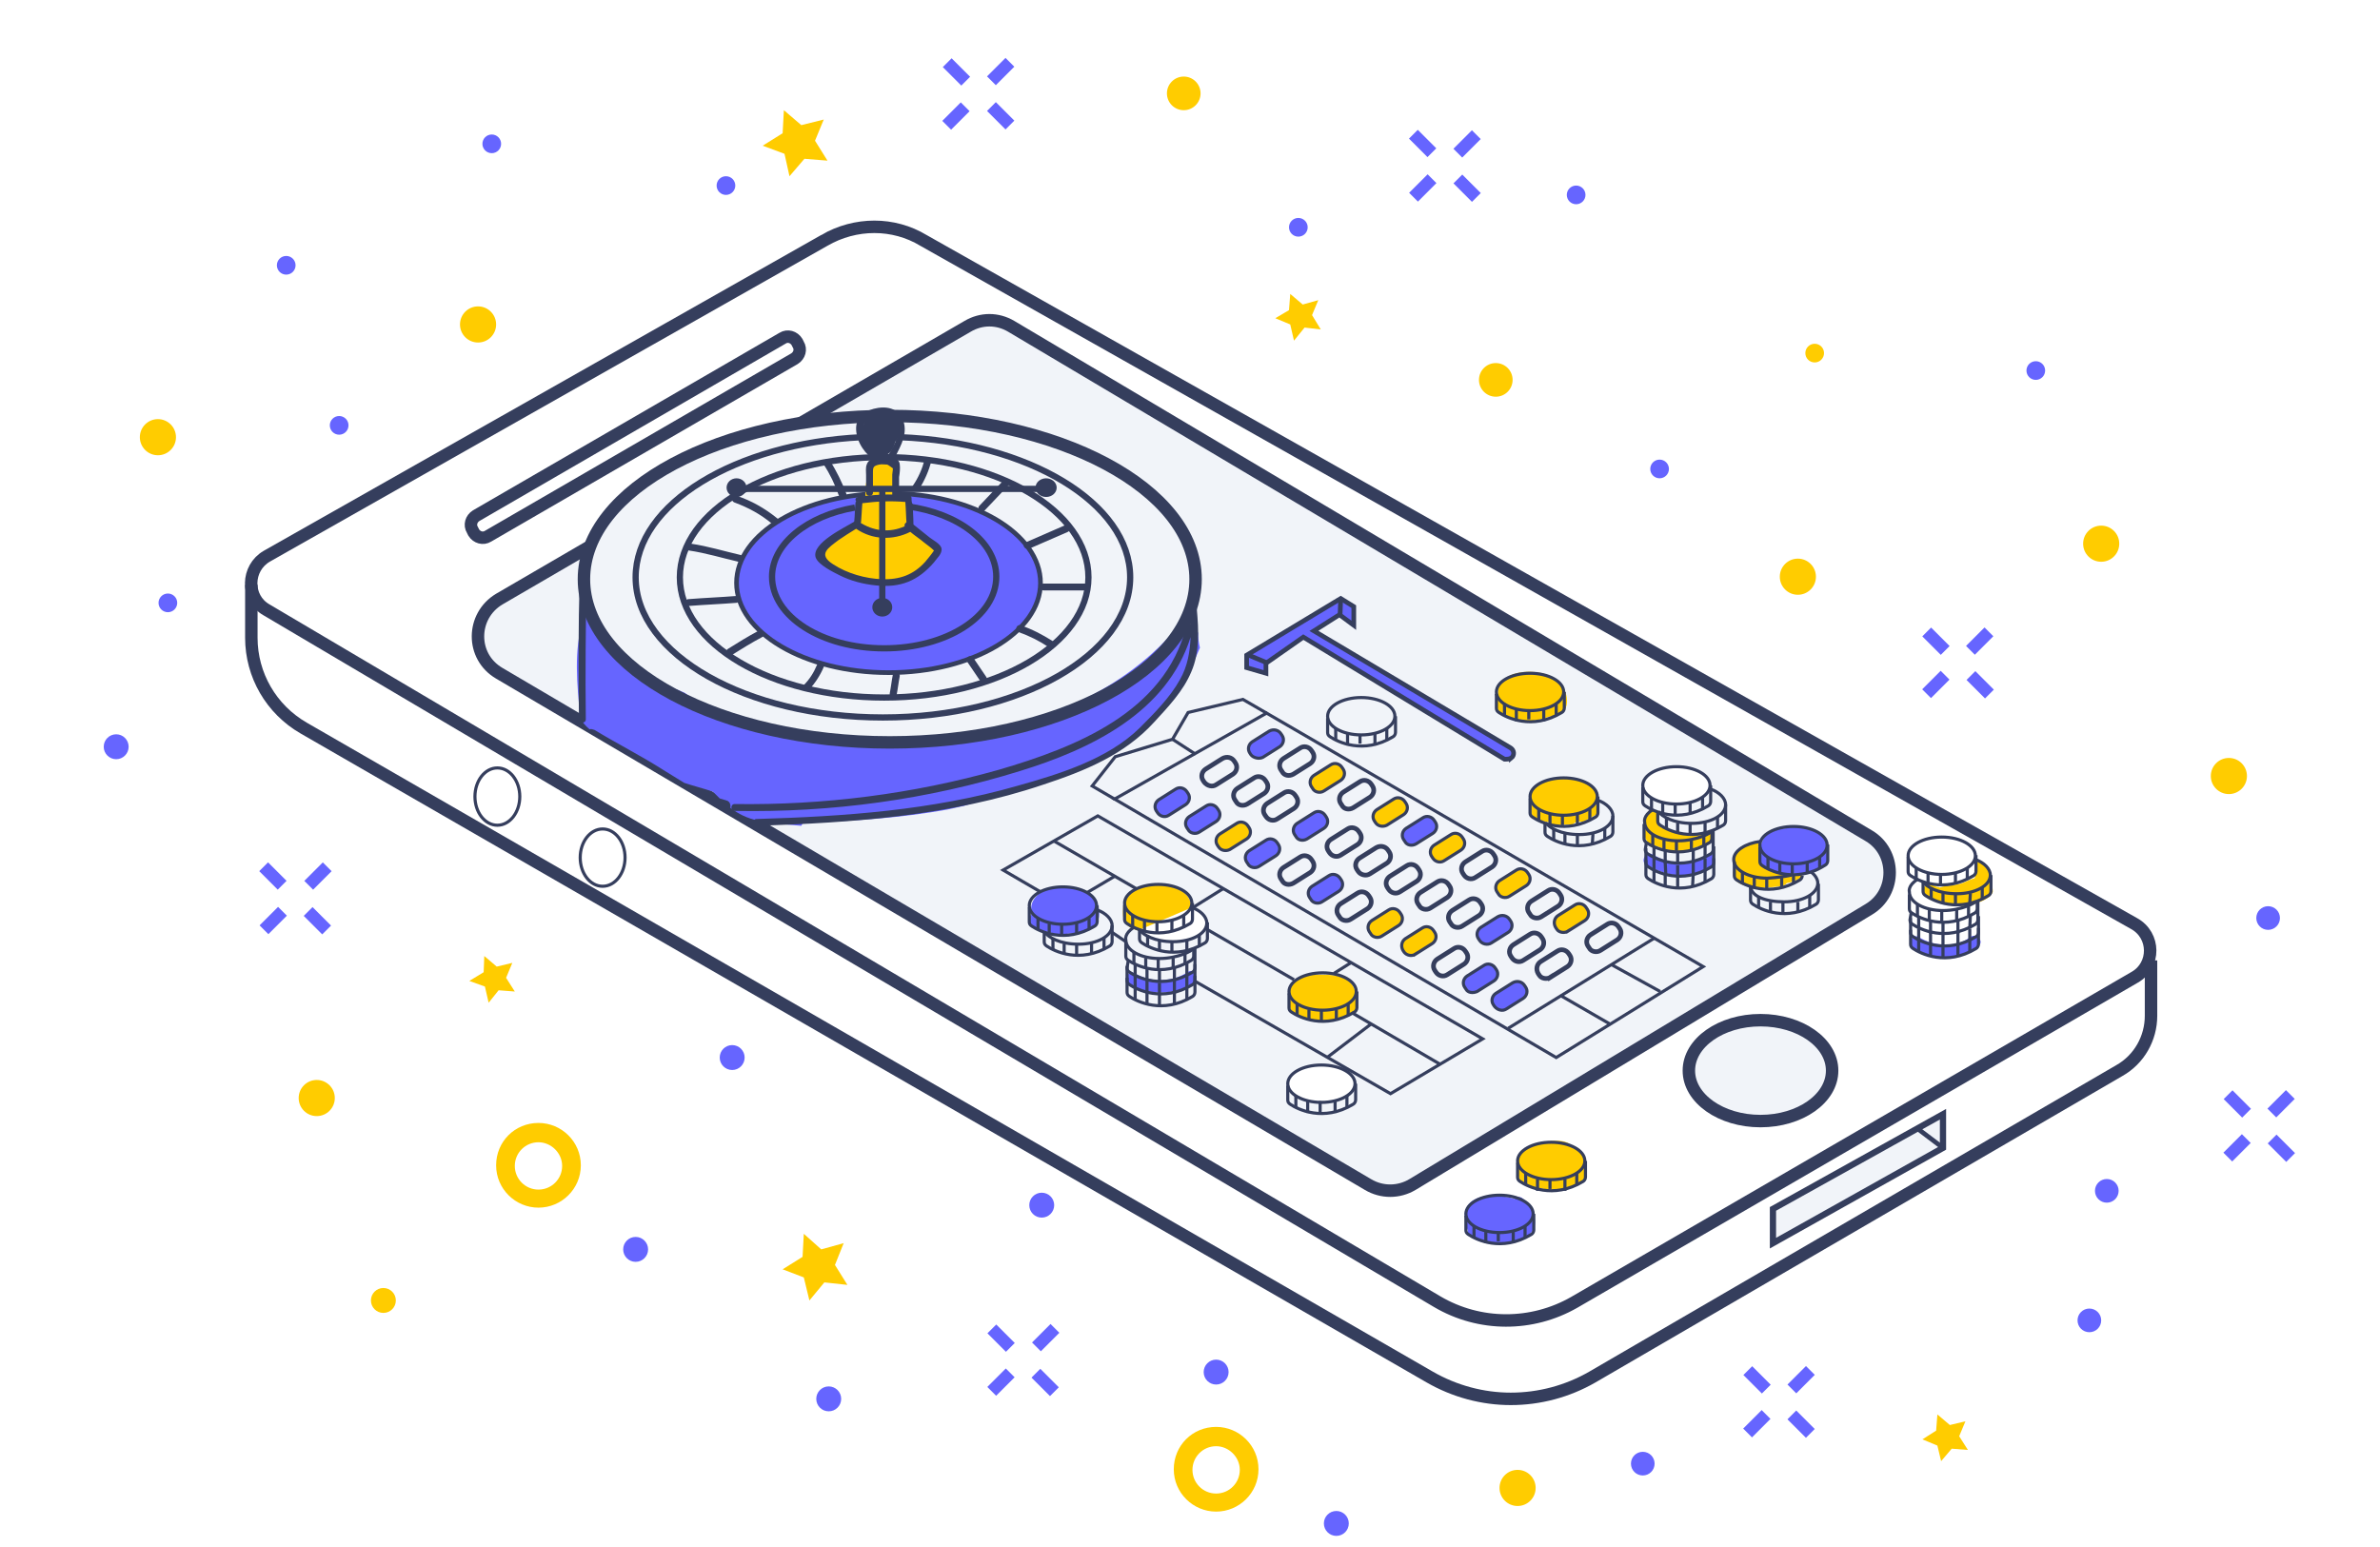 <svg width="1000" height="650" xmlns="http://www.w3.org/2000/svg" xmlns:svg="http://www.w3.org/2000/svg" xmlns:xlink="http://www.w3.org/1999/xlink">
 <rect width="100%" height="100%" fill="#333333" stroke="none"/>
 <!-- Created with SVG-edit - http://svg-edit.googlecode.com/ -->
 <defs>
  <symbol y="0px" x="0px" id="svg_10" xmlns:xlink="http://www.w3.org/1999/xlink" xmlns="http://www.w3.org/2000/svg">
   <style type="text/css">.st0{fill:#FFFFFF;}
	.st1{fill:#F1F4F9;stroke:#353E5D;stroke-width:2;stroke-miterlimit:10;}
	.st2{fill:#6665FF;}
	.st3{fill:#FFCC00;}
	.st4{fill:#353E5D;}
	.st5{fill:#6665FF;stroke:#353E5D;stroke-width:0.75;stroke-miterlimit:10;}
	.st6{fill:#F1F4F9;}
	.st7{fill:none;stroke:#353E5D;stroke-width:2;stroke-miterlimit:10;}
	.st8{fill:none;stroke:#353E5D;stroke-miterlimit:10;}
	.st9{fill:none;stroke:#353E5D;stroke-width:0.5;stroke-miterlimit:10;}
	.st10{fill:none;stroke:#353E5D;stroke-width:0.75;stroke-miterlimit:10;}
	.st11{fill:#F1F4F9;stroke:#353E5D;stroke-miterlimit:10;}
	.st12{fill:#FFFFFF;stroke:#353E5D;stroke-width:0.5;stroke-miterlimit:10;}
	.st13{fill:#6665FF;stroke:#353E5D;stroke-width:0.5;stroke-miterlimit:10;}
	.st14{fill:#FFCC00;stroke:#353E5D;stroke-width:0.5;stroke-miterlimit:10;}</style>
   <rect height="268" width="416" class="st0"/>
   <path d="m108.5,94.3l-14.6,8.5c-4.5,2.7 -4.6,9.2 0,11.9l139.5,82.1c2.2,1.3 4.9,1.3 7.1,0l73.3,-44.2c4.5,-2.7 4.4,-9.2 0,-11.8l-137.7,-81.8c-2.2,-1.3 -4.8,-1.3 -7,0l-26.9,15.6" class="st1"/>
   <g>
    <g>
     <rect height="2" width="4.2" class="st2" transform="matrix(0.707 -0.707 0.707 0.707 -110.467 190.333)" y="227.5" x="172.4"/>
    </g>
    <g>
     <rect height="2" width="4.2" class="st2" transform="matrix(0.707 -0.707 0.707 0.707 -103.356 193.301)" y="220.4" x="179.6"/>
    </g>
    <g>
     <rect height="4.2" width="2" class="st2" transform="matrix(0.707 -0.707 0.707 0.707 -108.393 195.406)" y="226.4" x="180.6"/>
    </g>
    <g>
     <rect height="4.2" width="2" class="st2" transform="matrix(0.707 -0.707 0.707 0.707 -105.426 188.294)" y="219.3" x="173.5"/>
    </g>
   </g>
   <g>
    <g>
     <rect height="2" width="4.2" class="st2" transform="matrix(0.707 -0.707 0.707 0.707 -92.271 85.963)" y="153.4" x="55.5"/>
    </g>
    <g>
     <rect height="2" width="4.2" class="st2" transform="matrix(0.707 -0.707 0.707 0.707 -85.16 88.931)" y="146.3" x="62.7"/>
    </g>
    <g>
     <rect height="4.2" width="2" class="st2" transform="matrix(0.707 -0.707 0.707 0.707 -90.201 91.017)" y="152.3" x="63.7"/>
    </g>
    <g>
     <rect height="4.2" width="2" class="st2" transform="matrix(0.707 -0.707 0.707 0.707 -87.234 83.904)" y="145.1" x="56.6"/>
    </g>
   </g>
   <g>
    <g>
     <rect height="2" width="4.2" class="st2" transform="matrix(0.707 -0.707 0.707 0.707 44.925 182.001)" y="35.8" x="240.1"/>
    </g>
    <g>
     <rect height="2" width="4.2" class="st2" transform="matrix(0.707 -0.707 0.707 0.707 52.035 184.969)" y="28.7" x="247.2"/>
    </g>
    <g>
     <rect height="4.2" width="2" class="st2" transform="matrix(0.707 -0.707 0.707 0.707 47.025 187.062)" y="34.7" x="248.3"/>
    </g>
    <g>
     <rect height="4.2" width="2" class="st2" transform="matrix(0.707 -0.707 0.707 0.707 49.992 179.949)" y="27.5" x="241.2"/>
    </g>
   </g>
   <g>
    <g>
     <rect height="2" width="4.2" class="st2" transform="matrix(0.707 -0.707 0.707 0.707 31.199 125.631)" y="24.2" x="165.1"/>
    </g>
    <g>
     <rect height="2" width="4.2" class="st2" transform="matrix(0.707 -0.707 0.707 0.707 38.309 128.599)" y="17.1" x="172.3"/>
    </g>
    <g>
     <rect height="4.2" width="2" class="st2" transform="matrix(0.707 -0.707 0.707 0.707 33.292 130.683)" y="23.1" x="173.4"/>
    </g>
    <g>
     <rect height="4.2" width="2" class="st2" transform="matrix(0.707 -0.707 0.707 0.707 36.23 123.641)" y="16" x="166.3"/>
    </g>
   </g>
   <g>
    <g>
     <rect height="2" width="4.2" class="st2" transform="matrix(0.707 -0.707 0.707 0.707 -79.676 278.108)" y="234.2" x="293.8"/>
    </g>
    <g>
     <rect height="2" width="4.2" class="st2" transform="matrix(0.707 -0.707 0.707 0.707 -72.565 281.076)" y="227.1" x="300.9"/>
    </g>
    <g>
     <rect height="4.2" width="2" class="st2" transform="matrix(0.707 -0.707 0.707 0.707 -77.59 283.194)" y="233.1" x="302"/>
    </g>
    <g>
     <rect height="4.2" width="2" class="st2" transform="matrix(0.707 -0.707 0.707 0.707 -74.623 276.082)" y="226" x="294.9"/>
    </g>
   </g>
   <g>
    <g>
     <rect height="2" width="4.2" class="st2" transform="matrix(0.707 -0.707 0.707 0.707 12.694 263.624)" y="115.5" x="322.5"/>
    </g>
    <g>
     <rect height="2" width="4.2" class="st2" transform="matrix(0.707 -0.707 0.707 0.707 19.734 266.562)" y="108.5" x="329.5"/>
    </g>
    <g>
     <rect height="4.2" width="2" class="st2" transform="matrix(0.707 -0.707 0.707 0.707 14.794 268.7)" y="114.4" x="330.7"/>
    </g>
    <g>
     <rect height="4.2" width="2" class="st2" transform="matrix(0.707 -0.707 0.707 0.707 17.661 261.63)" y="107.4" x="323.6"/>
    </g>
   </g>
   <g>
    <g>
     <rect height="2" width="4.2" class="st2" transform="matrix(0.707 -0.707 0.707 0.707 -25.765 319.638)" y="189.9" x="370.9"/>
    </g>
    <g>
     <rect height="2" width="4.2" class="st2" transform="matrix(0.707 -0.707 0.707 0.707 -18.625 322.535)" y="182.8" x="377.9"/>
    </g>
    <g>
     <rect height="4.2" width="2" class="st2" transform="matrix(0.707 -0.707 0.707 0.707 -23.667 324.727)" y="188.8" x="379.1"/>
    </g>
    <g>
     <rect height="4.2" width="2" class="st2" transform="matrix(0.707 -0.707 0.707 0.707 -20.7 317.615)" y="181.7" x="372"/>
    </g>
   </g>
   <g>
    <circle r="2.9" cy="93.9" cx="351.1" class="st3"/>
   </g>
   <g>
    <circle r="1.5" cy="66.1" cx="340.6" class="st2"/>
   </g>
   <g>
    <circle r="1.5" cy="63.3" cx="305.1" class="st3"/>
   </g>
   <g>
    <circle r="1.5" cy="43.1" cx="222.2" class="st2"/>
   </g>
   <g>
    <circle r="1.5" cy="37.9" cx="266.8" class="st2"/>
   </g>
   <g>
    <circle r="1.5" cy="81.9" cx="280.2" class="st2"/>
   </g>
   <g>
    <circle r="2.9" cy="99.2" cx="302.4" class="st3"/>
   </g>
   <g>
    <circle r="1.9" cy="197.8" cx="352" class="st2"/>
   </g>
   <g>
    <circle r="1.9" cy="218.6" cx="349.2" class="st2"/>
   </g>
   <g>
    <circle r="1.9" cy="241.6" cx="277.5" class="st2"/>
   </g>
   <g>
    <circle r="1.9" cy="154" cx="377.9" class="st2"/>
   </g>
   <g>
    <circle r="2.9" cy="245.5" cx="257.4" class="st3"/>
   </g>
   <g>
    <circle r="2" cy="126.5" cx="32.4" class="st2"/>
   </g>
   <g>
    <circle r="2" cy="226.9" cx="209" class="st2"/>
   </g>
   <g>
    <circle r="2" cy="176.4" cx="131.3" class="st2"/>
   </g>
   <g>
    <circle r="2" cy="207.2" cx="115.8" class="st2"/>
   </g>
   <g>
    <circle r="2" cy="231.2" cx="146.8" class="st2"/>
   </g>
   <g>
    <circle r="2" cy="251.2" cx="228.3" class="st2"/>
   </g>
   <g>
    <circle r="2" cy="200.1" cx="181" class="st2"/>
   </g>
   <g>
    <circle r="2" cy="215.4" cx="75.3" class="st3"/>
   </g>
   <g>
    <circle r="2.9" cy="182.9" cx="64.6" class="st3"/>
   </g>
   <g>
    <circle r="2.9" cy="76.8" cx="39.1" class="st3"/>
   </g>
   <g>
    <circle r="2.9" cy="58.7" cx="90.5" class="st3"/>
   </g>
   <g>
    <circle r="1.5" cy="29.7" cx="92.7" class="st2"/>
   </g>
   <g>
    <circle r="1.5" cy="74.9" cx="68.2" class="st2"/>
   </g>
   <g>
    <circle r="1.5" cy="49.2" cx="59.7" class="st2"/>
   </g>
   <g>
    <circle r="1.5" cy="103.4" cx="40.7" class="st2"/>
   </g>
   <g>
    <circle r="1.5" cy="36.4" cx="130.3" class="st2"/>
   </g>
   <g>
    <circle r="2.9" cy="131.2" cx="371.6" class="st3"/>
   </g>
   <g>
    <circle r="2.7" cy="67.6" cx="253.9" class="st3"/>
   </g>
   <g>
    <circle r="2.7" cy="21.6" cx="203.8" class="st3"/>
   </g>
   <g>
    <path d="m100.2,200.5c-3.7,0 -6.8,-3 -6.8,-6.8s3,-6.8 6.8,-6.8c3.7,0 6.8,3 6.8,6.8s-3.1,6.8 -6.8,6.8zm0,-10.5c-2.1,0 -3.8,1.7 -3.8,3.8s1.7,3.8 3.8,3.8s3.8,-1.7 3.8,-3.8s-1.8,-3.8 -3.8,-3.8z" class="st3"/>
   </g>
   <g>
    <path d="m209,249.3c-3.7,0 -6.8,-3 -6.8,-6.8s3,-6.8 6.8,-6.8c3.7,0 6.8,3 6.8,6.8c0,3.8 -3.1,6.8 -6.8,6.8zm0,-10.5c-2.1,0 -3.8,1.7 -3.8,3.8c0,2.1 1.7,3.8 3.8,3.8s3.8,-1.7 3.8,-3.8c0,-2.1 -1.8,-3.8 -3.8,-3.8z" class="st3"/>
   </g>
   <polygon points="96.4,165.8 93.8,165.6 92.2,167.6 91.6,165 89.1,164.1 91.4,162.7 91.5,160.1 93.5,161.8 96,161.2   95,163.6 " class="st3"/>
   <polygon points="225.8,59.5 223.2,59.2 221.5,61.3 220.9,58.7 218.5,57.7 220.7,56.4 220.9,53.8 222.9,55.5 225.4,54.8   224.4,57.2 " class="st3"/>
   <polygon points="329.7,239.4 327.1,239.2 325.4,241.2 324.8,238.7 322.4,237.7 324.6,236.3 324.8,233.7 326.8,235.4   329.3,234.8 328.3,237.2 " class="st3"/>
   <polygon points="146.6,32.4 142.9,32.1 140.5,34.9 139.7,31.3 136.2,30 139.4,28 139.6,24.3 142.4,26.7 146,25.8   144.6,29.2 " class="st3"/>
   <polygon points="149.8,212.9 146.1,212.5 143.7,215.4 142.8,211.7 139.4,210.4 142.6,208.4 142.8,204.7 145.6,207.2   149.2,206.2 147.8,209.7 " class="st3"/>
   <path d="m158.1,75c-0.1,-0.1 -0.1,-0.2 -0.2,-0.3c-0.1,-0.6 -0.4,-1.1 -1.1,-1.4c-0.1,-0.1 -0.3,-0.1 -0.4,-0.1c-0.8,-0.4 -1.8,-0.3 -2.5,0.1c-0.2,-0.1 -0.4,-0.1 -0.6,0.1c-1,1.1 -1.7,2.9 -1.2,4.3c0.6,1.5 1.5,2.5 3.2,2.2c1.3,-0.2 1.9,-1.2 2.2,-2.4c0.1,0 0.2,-0.1 0.2,-0.2c0.4,-0.7 0.8,-1.5 0.4,-2.3z" class="st4"/>
   <path d="m204.9,152.4c0.1,-0.4 0.1,-0.9 -0.2,-1.4c-1,-2.1 -3.9,-2.3 -6,-2.3s-4.5,0.9 -4.6,3.3c-0.1,1.1 -0.2,2.4 0.7,3.2c0.6,0.6 2,1 2.8,0.9c0.2,0 0.3,0 0.3,0c0.2,0.1 0.4,0.2 0.6,0.3c0.5,0.2 0.9,0.2 1.4,0.2c1.3,-0.1 2.5,-0.7 3.7,-1.2c1.4,-0.7 1.7,-2 1.3,-3z" class="st3"/>
   <path d="m231.3,165.7c-0.7,-2.4 -3.2,-2.6 -5.3,-2.6c-2,-0.1 -4.2,0.2 -5.2,2.2c-0.3,0.7 -0.2,1.4 0.1,1.9c-0.3,1 0.1,2.2 1.3,2.6c2.2,0.7 4.5,0.8 6.8,0.3c0.9,-0.2 1.9,-0.5 2.4,-1.4c0.4,-0.9 0.1,-2.2 -0.1,-3z" class="st3"/>
   <path d="m268.1,193.4c0.1,-0.6 0,-1.2 -0.6,-1.7l-0.4,-0.4c-0.2,-0.2 -0.4,-0.3 -0.7,-0.4c-1,-1.5 -3.3,-1.2 -4.8,-0.9c-2,0.4 -4.2,1.1 -4.3,3.5c0,0.4 0.1,0.8 0.2,1.1c-0.1,0.8 0.2,1.6 0.9,2.1c1,0.6 2.1,0.6 3.3,0.8c1.3,0.2 2.4,0.3 3.6,-0.1c1,-0.3 2.3,-0.8 2.9,-1.7c0.3,-0.7 0.2,-1.5 -0.1,-2.3z" class="st3"/>
   <path d="m333,148c0,-0.1 0,-0.1 0,-0.2c0.3,-0.3 0.4,-0.7 0.2,-1.2c-0.1,-0.1 -0.1,-0.2 -0.2,-0.3c-0.2,-0.3 -0.4,-0.6 -0.6,-1c-0.4,-0.6 -1.2,-0.5 -1.6,-0.1l0,0.9c0,0.1 0,0.2 -0.1,0.3c0.1,0.1 0.2,0.2 0.3,0.4c-0.1,0.2 -0.1,0.5 -0.2,0.7c0,0 0,0 0,0.1c-0.7,0.2 -1.3,0.5 -2,0.8c-1.2,0.4 -2.4,0.3 -3.6,0.7c-0.1,0 -0.2,-0.1 -0.3,-0.1c-0.1,0 -0.1,0 -0.2,0c-0.2,-0.1 -0.5,-0.2 -0.7,-0.3c-1,-0.6 -1.9,0.7 -1.2,1.6c0.5,0.6 1,0.8 1.7,0.9c1.6,0.6 3.3,1 5,0.8c1.3,-0.2 3.7,-0.9 4.2,-2.2c0,-1 -0.3,-1.5 -0.7,-1.8z" class="st3"/>
   <path d="m299.8,146.6c-0.2,0 -0.3,0 -0.5,0c-1,-0.4 -2,-0.8 -3,-1.1c-0.1,-0.8 -0.1,-1.3 0.2,-2.2c0.3,-0.6 0,-1.6 -0.9,-1.5c-2,0.1 -4.3,2.2 -3,3.9c-0.3,0.3 -0.6,0.7 -0.6,1c-0.1,3.1 6.3,2.5 8,2.1c0.3,-0.1 0.5,-0.2 0.6,-0.4c0.7,-0.1 1.4,-0.4 2,-0.7c0.4,-0.2 0.6,-0.6 0.5,-1c-1,0.3 -2.2,0.3 -3.3,-0.1z" class="st3"/>
   <path d="m287.9,140c-0.4,0.2 -0.8,0.4 -1.3,0.5c-1.1,0.2 -2.2,0.1 -3.3,-0.2c-0.7,-0.2 -1.5,-0.4 -2.2,-0.9c-0.1,0 -0.2,0.1 -0.3,0.1c-1,0 -1.2,-1.1 -0.7,-1.7c0,-0.2 0,-0.3 0,-0.5c0,0 0,0 0,-0.1c-0.1,-0.1 -0.2,-0.2 -0.3,-0.3c-2.1,-1.2 -2.5,2.4 -2,3.7c0,0.3 0,0.6 0.3,0.9c0.1,0.3 0.3,0.5 0.6,0.6c2.3,0.8 4.6,1.9 7,0.7c0.1,0 0.1,-0.1 0.1,-0.1c0.8,-0.2 1.6,-0.5 2.4,-0.9c0.9,-0.4 0.5,-1.6 -0.3,-1.8z" class="st3"/>
   <path d="m269.9,135.6c0.2,-0.8 0.5,-1.6 -0.1,-2.4c-1.4,-1.9 -5.2,-2 -7.2,-1.4c-1.3,0.4 -4.3,2.3 -3,4c-0.1,0.2 -0.2,0.5 0,0.9c-0.1,0.4 0.1,0.9 0.4,1.1c0.8,0.5 1.6,0.7 2.4,0.8c0.2,0.2 0.4,0.4 0.7,0.4c0.6,0.1 1.2,0.1 1.8,0c0.3,0 0.6,0 1,0c0.3,0 0.5,-0.1 0.7,-0.3c0.2,-0.1 0.5,-0.1 0.7,-0.2c0.2,0.1 0.5,0.1 0.9,-0.1l2,-1.1c0.6,-0.4 0.3,-1.4 -0.3,-1.7z" class="st3"/>
   <path d="m261.8,132.2c-0.4,0.2 -0.7,0.4 -1.2,0.5c-1.3,0.3 -0.7,2.2 0.5,1.9c0.6,-0.1 1.2,-0.4 1.7,-0.7c1.1,-0.7 0.1,-2.4 -1,-1.7z" class="st3"/>
   <path d="m262.6,115.1c-1.9,-0.8 -4.6,-0.9 -6.5,0c-1.4,0.7 -2.2,2.2 -1.7,3.5c-0.4,0.4 -0.6,1 -0.2,1.8c0.3,0.7 1,1.1 1.8,1.2c0.5,0.3 1.1,0.5 1.7,0.5c0.2,0.3 0.6,0.5 1,0.4c1.1,-0.2 2.5,-0.3 3.6,-0.8c1.4,-0.2 2.7,-0.5 3,-2c0.3,-2 -1.1,-3.9 -2.7,-4.6z" class="st3"/>
   <path d="m188.3,149.9c-1.8,-0.9 -4.3,-1.1 -6.2,-0.6c-1.6,0.5 -3.2,2 -2.7,3.8c0,0.1 0.1,0.1 0.1,0.2c-0.4,0.3 -0.7,0.9 -0.4,1.4c0.9,1.4 2.1,1.4 3.4,1.6c0.1,0.3 0.4,0.4 0.8,0.4c0.4,0 0.8,0 1.2,0c0.3,0 0.5,-0.1 0.7,-0.2c0.1,0 0.3,-0.1 0.4,-0.1c0.1,0 0.1,0 0.2,0c1.6,0 4.2,-0.8 4.4,-2.6c0.2,-1.6 -0.4,-3.2 -1.9,-3.9z" class="st2"/>
   <path d="m204.4,162.7c-2.4,1.6 -5.9,1.7 -8.4,0.2c-1.1,-0.7 -2.1,1.1 -1,1.7c3.1,1.9 7.5,1.8 10.4,-0.2c1,-0.7 0,-2.5 -1,-1.7z" class="st2"/>
   <path d="m185.8,154.5c-0.2,0.1 -0.2,0.1 -0.4,0c-1.3,-0.1 -1.3,1.9 0,2c0.3,0 0.6,0 0.9,-0.1c1.3,-0.3 0.7,-2.2 -0.5,-1.9z" class="st2"/>
   <path d="m259.5,200.6c-0.1,-0.2 -0.3,-0.3 -0.4,-0.4c-0.2,-0.4 -0.5,-0.8 -0.8,-1.1c-0.5,-0.5 -1,-0.3 -1.4,0c-0.9,-0.3 -1.8,-0.4 -2.5,-0.5c-1.5,-0.1 -3.3,0 -4.5,1c-0.8,0.7 -1.4,2.1 -0.6,3.1c-0.1,0.5 -0.1,1 0.1,1.5c-0.1,0.4 0.1,0.8 0.5,1c2.4,1.7 8.1,1.8 9.9,-1c0.7,-1 0.4,-2.7 -0.3,-3.6z" class="st2"/>
   <path d="m330,157.1c-2.2,1.8 -5.9,1.4 -8.1,0c-1.1,-0.7 -2.1,1 -1,1.7c3.1,1.9 7.7,2.1 10.5,-0.3c1,-0.8 -0.4,-2.2 -1.4,-1.4z" class="st2"/>
   <path d="m288.8,143.9c-0.4,-0.2 -0.8,-0.3 -1.2,0.1c-2.5,2.1 -5.9,1.3 -8.5,-0.2c-1.1,-0.6 -2.1,1.1 -1,1.7c3.5,1.9 7.5,2.6 10.7,0l0,-1.6z" class="st2"/>
   <path d="m307.2,141.7c-0.5,-0.7 -1.3,-1.2 -2.2,-1.6c-1,-0.9 -3,-0.9 -4.6,-0.5c-0.2,0 -0.3,0 -0.5,0c-2.3,0.2 -3.5,1.6 -3.6,3.9c0,0.3 0,0.6 0.1,0.8c-0.1,0.4 0,0.8 0.3,1.2c0.4,0.5 1.1,0.8 1.8,0.9c1,0.4 2.1,0.5 3.1,0.4c1.2,0.1 2.4,0.1 3.5,-0.3c0.9,-0.3 1.7,-0.9 2.2,-1.6c0,-1 -0.1,-2.1 -0.1,-3.2z" class="st2"/>
   <path d="m206.1,108.2c-0.6,-0.9 -1.7,-1.5 -2.8,-1.5c-8.8,10.9 -23.1,17 -37.4,18.1c-5.3,0.7 -10.8,1 -16.3,0.7c-0.1,0 -0.2,0 -0.3,0c-0.8,-0.1 -1.7,-0.2 -2.6,-0.2c-4.7,-0.3 -9.3,-1 -13.9,-2c-0.8,-0.2 -1.7,-0.4 -2.5,-0.6c-0.7,-0.7 -1.4,-1.3 -2.1,-2c-0.3,-0.3 -0.6,-0.6 -0.9,-0.9c-1.3,-0.3 -2.5,-1.1 -3.7,-2c-1.8,-0.7 -3.6,-1.5 -5.3,-2.4c-0.3,0 -0.5,0 -0.8,0.1c-0.3,0 -0.6,0.1 -0.9,0.2c-0.6,-0.8 -1.2,-1.6 -1.7,-2.5c-2.5,-1.9 -4.5,-4.4 -5.6,-7.6c-0.6,-0.2 -1.3,-0.2 -1.9,0c0,0.1 0,0.2 0,0.3c-1.6,5.2 -1,10.6 -0.5,15.9c0,0.1 0,0.1 0,0.2c0.4,0.6 0.9,1.2 1.5,1.7c0.2,-0.1 0.5,0 0.8,0.1c3.6,2.2 7.4,4.1 11,6.4c1.1,0.7 2.3,1.4 3.4,2.1c1.5,0.5 3.1,0.9 4.6,1.4c0.4,0.4 0.7,0.7 1.1,1.1c0.3,0.1 0.7,0.2 1,0.3c0.6,0.1 0.8,0.7 0.7,1.2c1.3,1 2.7,1.7 4.6,2.1c2.2,0.4 4.5,0.6 6.8,0.8c0.1,-0.3 0.4,-0.6 0.9,-0.6c7.3,-0.1 15.2,-0.7 22.5,-2c0.9,-0.2 1.8,-0.4 2.7,-0.6c3.7,-1.1 7.2,-2.5 10.9,-3.5c4.1,-1.2 8.1,-2.5 11.8,-4.6c7,-4 12.2,-9.9 15.2,-17.3c-0.2,-0.8 -0.3,-1.6 -0.3,-2.4z" class="st2"/>
   <ellipse ry="14.4" rx="24.4" cy="100.2" cx="156.4" class="st5"/>
   <path d="m143.9,74.8c-6.3,0.1 -12.4,2.9 -18.1,5.4c-5.7,2.5 -10.9,5.6 -15.4,10.1c-2.7,2.8 1.5,7.2 4.2,4.4c3.9,-4 8.5,-6.7 13.4,-8.8c4.9,-2.1 10.4,-4.8 15.7,-4.9c4.1,-0.1 4.1,-6.3 0.2,-6.2z" class="st6"/>
   <path d="m163,93.4c-1.1,-0.7 -2.8,-0.9 -3.1,-2.2c-0.3,-1.1 0.3,-2.4 0.1,-3.5c-0.1,-0.7 -0.8,-1.2 -1.4,-1.4c-0.4,-0.1 -0.8,-0.2 -1.2,-0.3c0.2,-0.2 0.4,-0.6 0.5,-1c0.2,-1.3 0.1,-2.3 -0.6,-3.5c-0.8,-1.3 -2.7,-1.3 -3.5,0c-0.9,1.5 -1.2,3 -1.1,4.8c0,0 0,0 0,0.1c-1.1,0.5 -1.8,1.5 -1.6,3.2c0.1,0.5 0.2,0.9 0.3,1.2c-0.1,0 -0.3,0.1 -0.5,0.2c-1.1,0.6 -2.1,1.3 -3.2,2c-0.5,0.4 -0.8,0.8 -0.9,1.3c-1.4,0.9 -1.4,3.1 0.4,3.6c1.2,0.3 2.4,0.6 3.6,0.9c0.2,0.3 0.5,0.5 0.9,0.6c4.8,1.2 7.3,0.3 11.2,-2.4c1.4,-1 1.4,-2.7 0.1,-3.6z" class="st3"/>
   <path d="m146.1,45.2l-89.5,50.7c-3.3,1.9 -3.4,6.7 -0.1,8.6l188,111.1c6.8,4 15.2,4 22,0.1l90,-52.2c3.3,-1.9 3.3,-6.7 -0.1,-8.6l-194.4,-109.7c-4.8,-2.9 -10.9,-2.9 -15.9,0z" class="st7"/>
   <path d="m54.1,100.5l0,8.5c0,6 3.2,11.5 8.4,14.5l180.8,104.2c4,2.3 8.5,3.5 13,3.5l0,0c4.6,0 9.1,-1.2 13.1,-3.5l84.6,-49.2c3.2,-1.8 5.1,-5.2 5.1,-8.8l0,-8.9" class="st7"/>
   <path d="m141.3,64.2l-49.2,28.5c-0.8,0.5 -1.8,0.2 -2.3,-0.6l-0.2,-0.4c-0.5,-0.8 -0.2,-1.8 0.6,-2.3l49.2,-28.5c0.8,-0.5 1.8,-0.2 2.3,0.6l0.2,0.4c0.5,0.8 0.2,1.8 -0.6,2.3z" class="st7"/>
   <ellipse ry="8.1" rx="11.5" cy="178.5" cx="296.4" class="st1"/>
   <ellipse ry="26.2" rx="49.1" cy="99.6" cx="156.6" class="st7"/>
   <path d="m158.2,76.8c20.7,0.8 37,10.6 37,22.5c0,12.4 -17.8,22.5 -39.7,22.5s-39.7,-10.1 -39.7,-22.5c0,-11.8 16,-21.5 36.3,-22.5" class="st8"/>
   <path d="m159.4,87.9c8.2,1.1 14.3,5.7 14.3,11.3c0,6.4 -8,11.5 -18,11.5s-18,-5.1 -18,-11.5c0,-5.3 5.7,-9.8 13.3,-11.1" class="st8"/>
   <path d="m164.9,94.6c-0.2,-0.7 -1.4,-1.3 -1.9,-1.7c-1,-0.8 -2,-1.6 -3,-2.4c-0.5,-0.4 -1.2,0.2 -1,0.6c-2.4,1.1 -5.1,0.8 -7.3,-0.7l0,0c-0.2,-0.2 -0.4,-0.3 -0.7,-0.1c-1.6,1 -7,3.5 -6.3,5.8c0.4,1.2 2.9,2.4 3.9,2.9c1.8,0.9 3.8,1.4 5.8,1.6c3.9,0.4 6.7,-0.7 9.3,-3.7c0.4,-0.6 1.4,-1.4 1.2,-2.3zm-2.6,2.2c-1.9,2.1 -4.1,2.9 -7,2.8c-2.6,-0.1 -5.5,-0.9 -7.8,-2.4c-2.5,-1.6 -0.8,-2.6 0.9,-3.9c0.9,-0.6 1.8,-1.2 2.8,-1.8c2.6,1.8 5.9,1.9 8.7,0.5c0.7,0.6 1.5,1.1 2.2,1.7c0.5,0.4 1.1,0.8 1.6,1.3c-0.4,0.6 -0.9,1.2 -1.4,1.8z" class="st4"/>
   <path d="m160.1,86.6c0,-0.5 -0.5,-0.6 -0.8,-0.5l-0.1,0c-2.6,-0.2 -5.1,-0.1 -7.7,0.3c-0.4,0.1 -0.5,0.4 -0.3,0.7c0,0.1 -0.1,0.1 -0.1,0.2c-0.1,1 -0.1,2 -0.2,3c0,0.7 1.1,0.7 1.1,0c0.1,-1 0.1,-1.9 0.2,-2.9c2.3,-0.3 4.6,-0.4 6.9,-0.2c0.1,1.2 0.1,2.3 0.2,3.5c0,0.7 1.1,0.7 1.1,0c0,-1 -0.1,-2.1 -0.1,-3.1c-0.2,-0.3 -0.2,-0.6 -0.2,-1z" class="st4"/>
   <path d="m158.2,81.1c-0.2,-1.2 -1.6,-0.9 -2.6,-0.9s-2.3,-0.2 -2.7,1c-0.2,0.5 -0.1,1.2 -0.1,1.7c0,0.9 0,1.9 0,2.8c0,0.7 1.1,0.7 1.1,0c0,-1.1 0,-2.2 0,-3.3c0,-0.8 0.1,-1 1,-1.2c0.4,-0.1 0.9,0 1.3,0c0.1,0 0.9,0.6 0.9,0.6c0,0.4 -0.1,0.8 -0.1,1c0,1.1 0,2.1 0,3.2c0,0.7 1.1,0.7 1.1,0c0,-0.9 0,-1.8 0,-2.8c0.1,-0.6 0.2,-1.4 0.1,-2.1z" class="st4"/>
   <path d="m158.9,74.6c-0.5,-2.1 -2.2,-2.8 -4.2,-2.5c-1.9,0.3 -3.6,1.3 -3.5,3.5c0.1,2.1 1.5,4 3.2,5.1c0.6,0.4 1.2,-0.6 0.6,-1c-1.2,-0.8 -2.2,-2 -2.5,-3.5c-0.5,-2 0.9,-2.9 2.7,-3c2,-0.2 3,1.3 2.7,3.2c-0.3,1.3 -1.1,2.5 -1.8,3.7c-0.4,0.6 0.6,1.2 1,0.6c0.9,-1.9 2.3,-3.9 1.8,-6.1z" class="st4"/>
   <line y2="85.1" x2="180.7" y1="85.1" x1="132" class="st8"/>
   <line y2="103.4" x2="155.4" y1="85.1" x1="155.4" class="st8"/>
   <ellipse ry="1.5" rx="1.6" cy="84.9" cx="132" class="st4"/>
   <ellipse ry="1.5" rx="1.7" cy="84.9" cx="181.7" class="st4"/>
   <ellipse ry="1.5" rx="1.6" cy="104.1" cx="155.4" class="st4"/>
   <path d="m135.5,107.9c-1.7,0.9 -3.3,1.9 -4.9,2.9c-0.6,0.4 0,1.5 0.6,1c1.6,-1 3.2,-2 4.9,-2.9c0.7,-0.3 0.1,-1.3 -0.6,-1z" class="st4"/>
   <path d="m131.9,102.3c-2.5,0.2 -5.1,0.3 -7.6,0.5c-0.7,0 -0.8,1.2 0,1.1c2.5,-0.2 5.1,-0.3 7.6,-0.5c0.7,0 0.7,-1.1 0,-1.1z" class="st4"/>
   <path d="m132.6,95.7c-2.6,-0.6 -5.2,-1.4 -7.9,-1.8c-0.8,-0.1 -1.1,1 -0.3,1.1c2.7,0.4 5.3,1.2 7.9,1.8c0.7,0.1 1,-1 0.3,-1.1z" class="st4"/>
   <path d="m138.5,89.8c-2,-1.6 -4.1,-2.8 -6.5,-3.6c-0.7,-0.3 -1.1,0.8 -0.3,1.1c2.2,0.8 4.2,1.9 6,3.4c0.6,0.3 1.4,-0.5 0.8,-0.9z" class="st4"/>
   <path d="m149.6,85.8c-0.7,-1.8 -1.5,-3.5 -2.6,-5.2c-0.4,-0.6 -1.4,0 -1,0.6c1,1.5 1.8,3.2 2.4,4.9c0.4,0.8 1.5,0.5 1.2,-0.3z" class="st4"/>
   <path d="m162.2,80.4c-0.4,1.5 -1,2.9 -1.9,4.2c-0.4,0.6 0.6,1.2 1,0.6c0.9,-1.5 1.6,-3 2,-4.7l0,0c-0.3,0 -0.7,-0.1 -1.1,-0.1z" class="st4"/>
   <path d="m174.7,83.9c-1.2,1.3 -2.5,2.6 -3.7,3.9c-0.5,0.5 0.3,1.3 0.8,0.8c1.2,-1.3 2.5,-2.6 3.7,-3.9c0.5,-0.5 -0.3,-1.3 -0.8,-0.8z" class="st4"/>
   <path d="m184.6,91l-6.2,2.7c-0.7,0.3 -0.1,1.3 0.6,1l6.2,-2.7c0.6,-0.3 0,-1.3 -0.6,-1z" class="st4"/>
   <path d="m188,100.3l-6.7,0c-0.7,0 -0.7,1.1 0,1.1l6.7,0c0.7,0 0.7,-1.1 0,-1.1z" class="st4"/>
   <path d="m182.7,109.5c-1.6,-1 -3.3,-1.9 -5.1,-2.5c-0.7,-0.2 -1,0.9 -0.3,1.1c1.7,0.6 3.3,1.4 4.8,2.4c0.6,0.3 1.2,-0.6 0.6,-1z" class="st4"/>
   <path d="m172.1,115.3c-0.7,-1 -1.4,-2.1 -2.1,-3.1c-0.4,-0.6 -1.4,0 -1,0.6c0.7,1 1.4,2.1 2.1,3.1c0.4,0.6 1.4,0 1,-0.6z" class="st4"/>
   <path d="m157.1,114.9c-0.2,1 -0.3,2 -0.5,3c-0.1,0.7 1,1 1.1,0.3c0.2,-1 0.3,-2 0.5,-3c0.1,-0.7 -1,-1 -1.1,-0.3z" class="st4"/>
   <path d="m144.9,113.4c-0.5,1.2 -1.2,2.3 -2.1,3.2c-0.5,0.5 0.3,1.3 0.8,0.8c1,-1.1 1.8,-2.3 2.4,-3.7c0.3,-0.7 -0.8,-1 -1.1,-0.3z" class="st4"/>
   <polygon points="263.6,176.4 192.7,134.9 217.1,121.1 287.2,161.8 " class="st9"/>
   <polyline points="192.7,134.9 189.1,132.8 192.8,128.1 202,125.3 204.5,121 213.3,118.9 217.1,121.1 " class="st9"/>
   <line y2="127.7" x2="205.7" y1="125.3" x1="202" class="st9"/>
   <line y2="157.2" x2="279.4" y1="171.7" x1="255.9" class="st9"/>
   <line y2="165.8" x2="280.3" y1="161.5" x1="272.5" class="st9"/>
   <line y2="171" x2="272.2" y1="166.5" x1="264.4" class="st9"/>
   <path d="m256.4,128.3l0,0c0.5,-0.4 0.5,-1.2 -0.1,-1.6l-31.6,-18.8l4.1,-2.6l2.3,1.7l0,-3l-2.1,-1.3l-15.1,9.1l0,2l3.1,0.9l0,-1.6l6,-4.2l32.3,19.6c0.4,0 0.8,0 1.1,-0.2z" class="st5"/>
   <line y2="111.7" x2="214" y1="113" x1="217.1" class="st10"/>
   <polygon points="298.4,200.7 298.4,206.2 325.7,190.9 325.7,185.5 " class="st11"/>
   <line y2="187.8" x2="321.6" y1="190.9" x1="325.7" class="st10"/>
   <g>
    <ellipse ry="3" rx="5.4" cy="121.6" cx="232.3" class="st9"/>
    <path d="m226.9,121.9l0,2.3c0,0.3 0.1,0.5 0.4,0.7c1.2,0.8 5.3,2.9 10.1,0c0.2,-0.1 0.4,-0.4 0.4,-0.7l0,-2.6" class="st9"/>
    <line y2="123.5" x2="228.2" y1="125.4" x1="228.2" class="st9"/>
    <line y2="124.4" x2="230.1" y1="126.3" x1="230.1" class="st9"/>
    <line y2="124.6" x2="232.1" y1="126" x1="232.1" class="st9"/>
    <line y2="124.4" x2="234.5" y1="126.3" x1="234.5" class="st9"/>
    <line y2="123.5" x2="236.4" y1="125.4" x1="236.4" class="st9"/>
   </g>
   <g>
    <ellipse ry="3" rx="5.4" cy="117.7" cx="259.4" class="st9"/>
    <path d="m254,118l0,2.3c0,0.3 0.1,0.5 0.4,0.7c1.2,0.8 5.3,2.9 10.1,0c0.2,-0.1 0.4,-0.4 0.4,-0.7l0,-2.6" class="st9"/>
    <line y2="119.7" x2="255.3" y1="121.5" x1="255.3" class="st9"/>
    <line y2="120.6" x2="257.2" y1="122.4" x1="257.2" class="st9"/>
    <line y2="120.7" x2="259.2" y1="122.1" x1="259.2" class="st9"/>
    <line y2="120.6" x2="261.6" y1="122.4" x1="261.6" class="st9"/>
    <line y2="119.7" x2="263.6" y1="121.5" x1="263.6" class="st9"/>
   </g>
   <g>
    <path d="m304.5,146.6c0.7,0.5 1.1,1.2 1.1,1.8c0,1.7 -2.4,3 -5.4,3s-5.4,-0.9 -5.4,-2.6" class="st9"/>
    <path d="m294.8,149.1l0,2c0,0.3 0.1,0.5 0.4,0.7c1.2,0.8 5.3,2.9 10.1,0c0.2,-0.1 0.4,-0.4 0.4,-0.7l0,-2.6" class="st9"/>
    <line y2="149.1" x2="294.8" y1="148.8" x1="294.8" class="st9"/>
    <line y2="150.7" x2="296.1" y1="152.3" x1="296.1" class="st9"/>
    <line y2="151.4" x2="298" y1="152.9" x1="298" class="st9"/>
    <line y2="151.5" x2="300" y1="153.1" x1="300" class="st9"/>
    <line y2="151.4" x2="302.4" y1="152.9" x1="302.4" class="st9"/>
    <line y2="150.4" x2="304.3" y1="152.3" x1="304.3" class="st9"/>
   </g>
   <g>
    <path d="m296.4,141.7c-2.4,0.3 -4.3,1.5 -4.3,2.9c0,1.7 2.4,3 5.4,3c0,0 2.2,-0.1 3.9,-0.5" class="st9"/>
    <path d="m292.2,144.9l0,2.3c0,0.3 0.1,0.5 0.4,0.7c1.2,0.8 5.3,2.9 10.1,0c0.2,-0.1 0.4,-0.4 0.4,-0.7" class="st9"/>
    <line y2="146.6" x2="293.5" y1="148.4" x1="293.5" class="st9"/>
    <line y2="147.5" x2="295.4" y1="149.3" x1="295.4" class="st9"/>
    <line y2="147.6" x2="297.4" y1="149.3" x1="297.4" class="st9"/>
    <line y2="147.5" x2="299.8" y1="149.1" x1="299.8" class="st9"/>
    <line y2="147.1" x2="301.7" y1="148.4" x1="301.7" class="st9"/>
   </g>
   <g>
    <ellipse ry="3" rx="5.4" cy="193" cx="262.8" class="st9"/>
    <path d="m257.4,193.3l0,2.3c0,0.3 0.1,0.5 0.4,0.7c1.2,0.8 5.3,2.9 10.1,0c0.2,-0.1 0.4,-0.4 0.4,-0.7l0,-2.6" class="st9"/>
    <line y2="195" x2="258.7" y1="196.8" x1="258.7" class="st9"/>
    <line y2="195.9" x2="260.6" y1="197.8" x1="260.6" class="st9"/>
    <line y2="196" x2="262.6" y1="197.5" x1="262.6" class="st9"/>
    <line y2="195.9" x2="265" y1="197.8" x1="265" class="st9"/>
    <line y2="195" x2="266.9" y1="196.8" x1="266.9" class="st9"/>
   </g>
   <g>
    <ellipse ry="3" rx="5.4" cy="201.5" cx="254.5" class="st9"/>
    <path d="m249.1,201.8l0,2.3c0,0.3 0.1,0.5 0.4,0.7c1.2,0.8 5.3,2.9 10.1,0c0.2,-0.1 0.4,-0.4 0.4,-0.7l0,-2.6" class="st9"/>
    <line y2="203.4" x2="250.4" y1="205.3" x1="250.4" class="st9"/>
    <line y2="204.4" x2="252.3" y1="206.2" x1="252.3" class="st9"/>
    <line y2="204.5" x2="254.3" y1="205.9" x1="254.3" class="st9"/>
    <line y2="204.4" x2="256.7" y1="206.2" x1="256.7" class="st9"/>
    <line y2="203.4" x2="258.6" y1="205.3" x1="258.6" class="st9"/>
   </g>
   <g>
    <ellipse ry="3" rx="5.4" cy="142.3" cx="301.7" class="st9"/>
    <path d="m304.5,146.6c0.7,-0.2 1.5,-0.6 2.3,-1.1c0.2,-0.1 0.4,-0.4 0.4,-0.7l0,-2.6" class="st9"/>
    <path d="m296.3,142.6l0,2.3c0,0.3 0.1,0.5 0.4,0.7c1,0.7 4,2.2 7.8,1" class="st9"/>
    <line y2="144.3" x2="297.6" y1="146.1" x1="297.6" class="st9"/>
    <line y2="145.2" x2="299.5" y1="146.8" x1="299.5" class="st9"/>
    <line y2="145.3" x2="301.5" y1="147.1" x1="301.5" class="st9"/>
    <line y2="145.2" x2="303.9" y1="146.7" x1="303.9" class="st9"/>
    <line y2="144.3" x2="305.9" y1="146.1" x1="305.9" class="st9"/>
   </g>
   <g>
    <path d="m194.7,163.6l0,2.3c0,0.3 0.1,0.5 0.4,0.7c1.2,0.8 5.3,2.9 10.1,0c0.2,-0.1 0.4,-0.4 0.4,-0.7l0,-2.6" class="st9"/>
    <line y2="165.3" x2="196" y1="167.1" x1="196" class="st9"/>
    <line y2="165.8" x2="197.9" y1="167.8" x1="197.9" class="st9"/>
    <line y2="166.3" x2="199.9" y1="168" x1="199.9" class="st9"/>
    <line y2="165.8" x2="202.3" y1="167.8" x1="202.3" class="st9"/>
    <line y2="165.3" x2="204.3" y1="167.1" x1="204.3" class="st9"/>
   </g>
   <g>
    <path d="m194.7,161.7l0,2.3c0,0.3 0.1,0.5 0.4,0.7c1.2,0.8 5.3,2.9 10.1,0c0.2,-0.1 0.4,-0.4 0.4,-0.7l0,-2.6" class="st9"/>
    <line y2="163.3" x2="196" y1="165.2" x1="196" class="st9"/>
    <line y2="163.9" x2="197.9" y1="166.1" x1="197.9" class="st9"/>
    <line y2="164.4" x2="199.9" y1="166.1" x1="199.9" class="st9"/>
    <line y2="163.9" x2="202.3" y1="166.1" x1="202.3" class="st9"/>
    <line y2="163.3" x2="204.3" y1="165.2" x1="204.3" class="st9"/>
   </g>
   <g>
    <path d="m194.9,160.8l-0.2,1.2c0,0.3 0.1,0.5 0.4,0.7c1.2,0.8 5.3,2.9 10.1,0c0.2,-0.1 0.4,-0.4 0.4,-0.7l0,-3.2" class="st9"/>
    <line y2="161.4" x2="196" y1="163.2" x1="196" class="st9"/>
    <line y2="162" x2="197.9" y1="164.1" x1="197.9" class="st9"/>
    <line y2="162.4" x2="199.9" y1="164.2" x1="199.9" class="st9"/>
    <line y2="161.9" x2="202.3" y1="164.1" x1="202.3" class="st9"/>
    <line y2="161.1" x2="204.3" y1="163.2" x1="204.3" class="st9"/>
   </g>
   <g>
    <path d="m205.3,158.9c0,0.3 -2.4,1.6 -5.4,1.6s-5.4,-1.3 -5.4,-3c0,0 -0.3,-1 1.3,-2" class="st9"/>
    <path d="m194.5,157.8l0,2.3c0,0.3 0.1,0.5 0.4,0.7c1.2,0.8 5.3,2.9 10.1,0c0.2,-0.1 0.4,-0.4 0.4,-0.7l0,-1.2" class="st9"/>
    <line y2="159.5" x2="195.8" y1="161.3" x1="195.8" class="st9"/>
    <line y2="160.4" x2="197.7" y1="162" x1="197.7" class="st9"/>
    <line y2="160.5" x2="199.7" y1="162.2" x1="199.7" class="st9"/>
    <line y2="160.4" x2="202.1" y1="162.2" x1="202.1" class="st9"/>
    <line y2="159.5" x2="204" y1="161.3" x1="204" class="st9"/>
   </g>
   <g>
    <path d="m205.1,152.3c1.4,0.5 2.4,1.5 2.4,2.5c0,1.7 -2.4,3 -5.4,3s-4.8,-1.1 -5.4,-1.9" class="st12"/>
    <path d="m196.7,155.8l0,1.5c0,0.3 0.1,0.5 0.4,0.7c1.2,0.8 5.3,2.9 10.1,0c0.2,-0.1 0.4,-0.4 0.4,-0.7l0,-2.6" class="st9"/>
    <line y2="156.7" x2="198" y1="158.6" x1="198" class="st9"/>
    <line y2="157.6" x2="199.9" y1="159.2" x1="199.9" class="st9"/>
    <line y2="157.8" x2="201.9" y1="159.5" x1="201.9" class="st9"/>
    <line y2="157.6" x2="204.3" y1="159.2" x1="204.3" class="st9"/>
    <line y2="156.7" x2="206.3" y1="158.6" x1="206.3" class="st9"/>
   </g>
   <g>
    <ellipse ry="3" rx="5.4" cy="151.6" cx="199.7" class="st9"/>
    <path d="m194.3,151.9l0,2.3c0,0.3 0.1,0.5 0.4,0.7c1.2,0.8 5.3,2.9 10.1,0c0.2,-0.1 0.4,-0.4 0.4,-0.7l0,-2.6" class="st9"/>
    <line y2="153.6" x2="195.6" y1="155.4" x1="195.6" class="st9"/>
    <line y2="154.5" x2="197.5" y1="156.3" x1="197.5" class="st9"/>
    <line y2="154.6" x2="199.5" y1="156.3" x1="199.5" class="st9"/>
    <line y2="154.3" x2="201.9" y1="156.1" x1="201.9" class="st9"/>
    <line y2="153.6" x2="203.8" y1="155.4" x1="203.8" class="st9"/>
   </g>
   <g>
    <path d="m189.9,152.7c1.4,0.5 2.4,1.5 2.4,2.5c0,1.7 -2.4,3 -5.4,3s-4.8,-1.1 -5.4,-1.9" class="st9"/>
    <path d="m181.4,156.3l0,1.5c0,0.3 0.1,0.5 0.4,0.7c1.2,0.8 5.3,2.9 10.1,0c0.2,-0.1 0.4,-0.4 0.4,-0.7l0,-2.6" class="st9"/>
    <line y2="157.2" x2="182.8" y1="159" x1="182.8" class="st9"/>
    <line y2="158.1" x2="184.6" y1="159.7" x1="184.6" class="st9"/>
    <line y2="158.2" x2="186.6" y1="159.9" x1="186.6" class="st9"/>
    <line y2="158.1" x2="189" y1="159.7" x1="189" class="st9"/>
    <line y2="157.2" x2="191" y1="159" x1="191" class="st9"/>
   </g>
   <g>
    <ellipse ry="3" rx="5.4" cy="152" cx="184.4" class="st9"/>
    <path d="m179,152.3l0,2.3c0,0.3 0.1,0.5 0.4,0.7c1.2,0.8 5.3,2.9 10.1,0c0.2,-0.1 0.4,-0.4 0.4,-0.7l0,-2.6" class="st9"/>
    <line y2="154" x2="180.4" y1="155.8" x1="180.4" class="st9"/>
    <line y2="154.9" x2="182.2" y1="156.8" x1="182.2" class="st9"/>
    <line y2="155" x2="184.2" y1="156.7" x1="184.2" class="st9"/>
    <line y2="154.8" x2="186.6" y1="156.5" x1="186.6" class="st9"/>
    <line y2="154" x2="188.6" y1="155.8" x1="188.6" class="st9"/>
   </g>
   <g>
    <path d="m278,144.7l0,2.3c0,0.3 0.1,0.5 0.4,0.7c1.2,0.8 5.3,2.9 10.1,0c0.2,-0.1 0.4,-0.4 0.4,-0.7l0,-2.6" class="st9"/>
    <line y2="146.4" x2="279.3" y1="148.2" x1="279.3" class="st9"/>
    <line y2="146.9" x2="281.1" y1="148.8" x1="281.1" class="st9"/>
    <line y2="147.4" x2="283.1" y1="149.1" x1="283.1" class="st9"/>
    <line y2="146.9" x2="285.6" y1="148.8" x1="285.5" class="st9"/>
    <line y2="146.4" x2="287.5" y1="148.2" x1="287.5" class="st9"/>
   </g>
   <g>
    <path d="m278,142.8l0,2.3c0,0.3 0.1,0.5 0.4,0.7c1.2,0.8 5.3,2.9 10.1,0c0.2,-0.1 0.4,-0.4 0.4,-0.7l0,-2.6" class="st9"/>
    <line y2="144.4" x2="279.3" y1="146.3" x1="279.3" class="st9"/>
    <line y2="145" x2="281.1" y1="147.2" x1="281.2" class="st9"/>
    <line y2="145.5" x2="283.1" y1="147.2" x1="283.1" class="st9"/>
    <line y2="145" x2="285.6" y1="147.2" x1="285.6" class="st9"/>
    <line y2="144.4" x2="287.5" y1="146.3" x1="287.5" class="st9"/>
   </g>
   <g>
    <path d="m278.1,141.8l-0.2,1.2c0,0.3 0.1,0.5 0.4,0.7c1.2,0.8 5.3,2.9 10.1,0c0.2,-0.1 0.4,-0.4 0.4,-0.7l0,-3.2" class="st9"/>
    <line y2="142.5" x2="279.3" y1="144.3" x1="279.3" class="st9"/>
    <line y2="143.1" x2="281.1" y1="145.2" x1="281.1" class="st9"/>
    <line y2="143.5" x2="283.1" y1="145.2" x1="283.1" class="st9"/>
    <line y2="143" x2="285.6" y1="145.2" x1="285.6" class="st9"/>
    <line y2="142.2" x2="287.5" y1="144.3" x1="287.5" class="st9"/>
   </g>
   <g>
    <path d="m288.6,140c0,0.3 -2.4,1.6 -5.4,1.6s-5.4,-1.3 -5.4,-3c0,0 -0.3,-1 1.3,-2" class="st9"/>
    <path d="m277.7,138.9l0,2.3c0,0.3 0.1,0.5 0.4,0.7c1.2,0.8 5.3,2.9 10.1,0c0.2,-0.1 0.4,-0.4 0.4,-0.7l0,-1.2" class="st9"/>
    <line y2="140.6" x2="279.1" y1="142.4" x1="279.1" class="st9"/>
    <line y2="141.5" x2="280.9" y1="143.1" x1="280.9" class="st9"/>
    <line y2="141.6" x2="282.9" y1="143.2" x1="282.9" class="st9"/>
    <line y2="141.5" x2="285.3" y1="143.3" x1="285.3" class="st9"/>
    <line y2="140.6" x2="287.3" y1="142.4" x1="287.3" class="st9"/>
   </g>
   <g>
    <path d="m288.4,133.3c1.4,0.5 2.4,1.5 2.4,2.5c0,1.7 -2.4,3 -5.4,3s-4.8,-1.1 -5.4,-1.9" class="st9"/>
    <path d="m279.9,136.9l0,1.5c0,0.3 0.1,0.5 0.4,0.7c1.2,0.8 5.3,2.9 10.1,0c0.2,-0.1 0.4,-0.4 0.4,-0.7l0,-2.6" class="st9"/>
    <line y2="137.8" x2="281.3" y1="139.6" x1="281.3" class="st9"/>
    <line y2="138.7" x2="283.1" y1="140.3" x1="283.1" class="st9"/>
    <line y2="138.8" x2="285.1" y1="140.6" x1="285.1" class="st9"/>
    <line y2="138.7" x2="287.5" y1="140.3" x1="287.5" class="st9"/>
    <line y2="137.8" x2="289.5" y1="139.6" x1="289.5" class="st9"/>
   </g>
   <g>
    <ellipse ry="3" rx="5.4" cy="132.7" cx="282.9" class="st12"/>
    <path d="m277.5,133l0,2.3c0,0.3 0.1,0.5 0.4,0.7c1.2,0.8 5.3,2.9 10.1,0c0.2,-0.1 0.4,-0.4 0.4,-0.7l0,-2.6" class="st9"/>
    <line y2="134.7" x2="278.9" y1="136.5" x1="278.9" class="st9"/>
    <line y2="135.6" x2="280.7" y1="137.4" x1="280.7" class="st9"/>
    <line y2="135.7" x2="282.7" y1="137.3" x1="282.7" class="st9"/>
    <line y2="135.4" x2="285.1" y1="137.1" x1="285.1" class="st9"/>
    <line y2="134.7" x2="287.1" y1="136.5" x1="287.1" class="st9"/>
   </g>
   <g>
    <path d="m320.5,155.9l0,2.3c0,0.3 0.1,0.5 0.4,0.7c1.2,0.8 5.3,2.9 10.1,0c0.2,-0.1 0.4,-0.4 0.4,-0.7l0,-2.6" class="st9"/>
    <line y2="157.6" x2="321.8" y1="159.4" x1="321.8" class="st9"/>
    <line y2="158.2" x2="323.7" y1="160.1" x1="323.7" class="st9"/>
    <line y2="158.7" x2="325.7" y1="160.4" x1="325.7" class="st9"/>
    <line y2="158.1" x2="328.1" y1="160.1" x1="328.1" class="st9"/>
    <line y2="157.6" x2="330" y1="159.4" x1="330" class="st9"/>
   </g>
   <g>
    <path d="m320.5,154l0,2.3c0,0.3 0.1,0.5 0.4,0.7c1.2,0.8 5.3,2.9 10.1,0c0.2,-0.1 0.4,-0.4 0.4,-0.7l0,-2.6" class="st9"/>
    <line y2="155.7" x2="321.8" y1="157.5" x1="321.8" class="st9"/>
    <line y2="156.2" x2="323.7" y1="158.4" x1="323.7" class="st9"/>
    <line y2="156.7" x2="325.7" y1="158.5" x1="325.7" class="st9"/>
    <line y2="156.3" x2="328.1" y1="158.4" x1="328.1" class="st9"/>
    <line y2="155.7" x2="330" y1="157.5" x1="330" class="st9"/>
   </g>
   <g>
    <path d="m320.6,153.1l-0.2,1.2c0,0.3 0.1,0.5 0.4,0.7c1.2,0.8 5.3,2.9 10.1,0c0.2,-0.1 0.4,-0.4 0.4,-0.7l0,-3.2" class="st9"/>
    <line y2="153.8" x2="321.8" y1="155.6" x1="321.8" class="st9"/>
    <line y2="154.4" x2="323.7" y1="156.5" x1="323.7" class="st9"/>
    <line y2="154.8" x2="325.7" y1="156.5" x1="325.7" class="st9"/>
    <line y2="154.3" x2="328.1" y1="156.5" x1="328.1" class="st9"/>
    <line y2="153.5" x2="330.1" y1="155.6" x1="330" class="st9"/>
   </g>
   <g>
    <path d="m331.1,151.2c0,0.3 -2.4,1.6 -5.4,1.6s-5.4,-1.3 -5.4,-3c0,0 -0.3,-1 1.3,-2" class="st9"/>
    <path d="m320.3,150.2l0,2.3c0,0.3 0.1,0.5 0.4,0.7c1.2,0.8 5.3,2.9 10.1,0c0.2,-0.1 0.4,-0.4 0.4,-0.7l0,-1.2" class="st9"/>
    <line y2="151.8" x2="321.6" y1="153.7" x1="321.6" class="st9"/>
    <line y2="152.7" x2="323.5" y1="154.3" x1="323.5" class="st9"/>
    <line y2="152.9" x2="325.5" y1="154.5" x1="325.5" class="st9"/>
    <line y2="152.7" x2="327.9" y1="154.6" x1="327.9" class="st9"/>
    <line y2="151.8" x2="329.8" y1="153.7" x1="329.8" class="st9"/>
   </g>
   <g>
    <path d="m330.9,144.6c1.4,0.5 2.4,1.5 2.4,2.5c0,1.7 -2.4,3 -5.4,3s-4.8,-1.1 -5.4,-1.9" class="st9"/>
    <path d="m322.5,148.2l0,1.5c0,0.3 0.1,0.5 0.4,0.7c1.2,0.8 5.3,2.9 10.1,0c0.2,-0.1 0.4,-0.4 0.4,-0.7l0,-2.6" class="st9"/>
    <line y2="149.1" x2="323.8" y1="150.9" x1="323.8" class="st9"/>
    <line y2="150" x2="325.7" y1="151.6" x1="325.7" class="st9"/>
    <line y2="150.1" x2="327.7" y1="151.8" x1="327.7" class="st9"/>
    <line y2="150" x2="330.1" y1="151.6" x1="330" class="st9"/>
    <line y2="149.1" x2="332" y1="150.9" x1="332" class="st9"/>
   </g>
   <g>
    <ellipse ry="3" rx="5.4" cy="144" cx="325.5" class="st12"/>
    <path d="m320.1,144.2l0,2.3c0,0.3 0.1,0.5 0.4,0.7c1.2,0.8 5.3,2.9 10.1,0c0.2,-0.1 0.4,-0.4 0.4,-0.7l0,-2.6" class="st9"/>
    <line y2="145.9" x2="321.4" y1="147.8" x1="321.4" class="st9"/>
    <line y2="146.8" x2="323.3" y1="148.7" x1="323.3" class="st9"/>
    <line y2="147" x2="325.3" y1="148.6" x1="325.3" class="st9"/>
    <line y2="146.7" x2="327.7" y1="148.4" x1="327.7" class="st9"/>
    <line y2="145.9" x2="329.6" y1="147.8" x1="329.6" class="st9"/>
   </g>
   <g>
    <path d="m270.3,135.1c1.4,0.5 2.4,1.5 2.4,2.5c0,1.7 -2.4,3 -5.4,3s-4.8,-1.1 -5.4,-1.9" class="st9"/>
    <path d="m261.8,138.7l0,1.5c0,0.3 0.1,0.5 0.4,0.7c1.2,0.8 5.3,2.9 10.1,0c0.2,-0.1 0.4,-0.4 0.4,-0.7l0,-2.6" class="st9"/>
    <line y2="139.6" x2="263.2" y1="141.4" x1="263.2" class="st9"/>
    <line y2="140.5" x2="265" y1="142.1" x1="265" class="st9"/>
    <line y2="140.6" x2="267" y1="142.4" x1="267" class="st9"/>
    <line y2="140.5" x2="269.5" y1="142.1" x1="269.4" class="st9"/>
    <line y2="139.6" x2="271.4" y1="141.4" x1="271.4" class="st9"/>
   </g>
   <g>
    <ellipse ry="3" rx="5.4" cy="134.5" cx="264.8" class="st9"/>
    <path d="m259.4,134.8l0,2.3c0,0.3 0.1,0.5 0.4,0.7c1.2,0.8 5.3,2.9 10.1,0c0.2,-0.1 0.4,-0.4 0.4,-0.7l0,-2.6" class="st9"/>
    <line y2="136.5" x2="260.8" y1="138.3" x1="260.8" class="st9"/>
    <line y2="137.4" x2="262.6" y1="139.2" x1="262.6" class="st9"/>
    <line y2="137.5" x2="264.6" y1="139.1" x1="264.6" class="st9"/>
    <line y2="137.2" x2="267" y1="138.9" x1="267" class="st9"/>
    <line y2="136.5" x2="269" y1="138.3" x1="269" class="st9"/>
   </g>
   <ellipse ry="3" rx="5.4" cy="165.8" cx="226.1" class="st9"/>
   <path d="m220.7,166.1l0,2.3c0,0.3 0.1,0.5 0.4,0.7c1.2,0.8 5.3,2.9 10.1,0c0.2,-0.1 0.4,-0.4 0.4,-0.7l0,-2.6" class="st9"/>
   <line y2="167.8" x2="222" y1="169.6" x1="222" class="st9"/>
   <line y2="168.7" x2="223.9" y1="170.2" x1="223.9" class="st9"/>
   <line y2="168.7" x2="225.9" y1="170.5" x1="225.9" class="st9"/>
   <line y2="168.7" x2="228.3" y1="170.2" x1="228.3" class="st9"/>
   <line y2="167.8" x2="230.2" y1="169.6" x1="230.2" class="st9"/>
   <g>
    <ellipse ry="3" rx="5.4" cy="180.6" cx="225.9" class="st12"/>
    <path d="m220.5,180.9l0,2.3c0,0.3 0.1,0.5 0.4,0.7c1.2,0.8 5.3,2.9 10.1,0c0.2,-0.1 0.4,-0.4 0.4,-0.7l0,-2.6" class="st9"/>
    <line y2="182.5" x2="221.8" y1="184.4" x1="221.8" class="st9"/>
    <line y2="183.4" x2="223.7" y1="185.3" x1="223.7" class="st9"/>
    <line y2="183.4" x2="225.7" y1="185.3" x1="225.7" class="st9"/>
    <line y2="183.4" x2="228.1" y1="185.3" x1="228.1" class="st9"/>
    <line y2="182.5" x2="230" y1="184.4" x1="230" class="st9"/>
   </g>
   <path d="m216.5,128.2l2.7,-1.7c0.6,-0.4 0.8,-1.2 0.4,-1.8l-0.2,-0.3c-0.4,-0.6 -1.2,-0.8 -1.9,-0.4l-2.7,1.7c-0.6,0.4 -0.8,1.2 -0.4,1.8l0.2,0.3c0.4,0.5 1.3,0.7 1.9,0.4z" class="st13"/>
   <path d="m209,132.6l2.7,-1.7c0.6,-0.4 0.8,-1.2 0.4,-1.8l-0.2,-0.3c-0.4,-0.6 -1.2,-0.8 -1.9,-0.4l-2.7,1.7c-0.6,0.4 -0.8,1.2 -0.4,1.8l0.2,0.3c0.5,0.6 1.3,0.8 1.9,0.4z" class="st10"/>
   <path d="m201.4,137.5l2.7,-1.7c0.6,-0.4 0.8,-1.2 0.4,-1.8l-0.2,-0.3c-0.4,-0.6 -1.2,-0.8 -1.8,-0.4l-2.7,1.7c-0.6,0.4 -0.8,1.2 -0.4,1.8l0.2,0.3c0.4,0.6 1.2,0.8 1.8,0.4z" class="st13"/>
   <path d="m221.4,130.9l2.7,-1.7c0.6,-0.4 0.8,-1.2 0.4,-1.8l-0.2,-0.3c-0.4,-0.6 -1.2,-0.8 -1.8,-0.4l-2.7,1.7c-0.6,0.4 -0.8,1.2 -0.4,1.8l0.2,0.3c0.3,0.6 1.1,0.8 1.8,0.4z" class="st10"/>
   <path d="m214,135.7l2.7,-1.7c0.6,-0.4 0.8,-1.2 0.4,-1.8l-0.2,-0.3c-0.4,-0.6 -1.2,-0.8 -1.8,-0.4l-2.7,1.7c-0.6,0.4 -0.8,1.2 -0.4,1.8l0.2,0.3c0.3,0.6 1.1,0.8 1.8,0.4z" class="st10"/>
   <path d="m206.3,140.2l2.7,-1.7c0.6,-0.4 0.8,-1.2 0.4,-1.8l-0.2,-0.3c-0.4,-0.6 -1.2,-0.8 -1.8,-0.4l-2.7,1.7c-0.6,0.4 -0.8,1.2 -0.4,1.8l0.2,0.3c0.3,0.6 1.2,0.8 1.8,0.4z" class="st13"/>
   <path d="m226.3,133.6l2.7,-1.7c0.6,-0.4 0.8,-1.2 0.4,-1.8l-0.2,-0.3c-0.4,-0.6 -1.2,-0.8 -1.8,-0.4l-2.7,1.7c-0.6,0.4 -0.8,1.2 -0.4,1.8l0.2,0.3c0.3,0.6 1.2,0.8 1.8,0.4z" class="st14"/>
   <path d="m218.8,138.1l2.7,-1.7c0.6,-0.4 0.8,-1.2 0.4,-1.8l-0.2,-0.3c-0.4,-0.6 -1.2,-0.8 -1.8,-0.4l-2.7,1.7c-0.6,0.4 -0.8,1.2 -0.4,1.8l0.2,0.3c0.4,0.6 1.2,0.8 1.8,0.4z" class="st10"/>
   <path d="m211.2,143l2.7,-1.7c0.6,-0.4 0.8,-1.2 0.4,-1.8l-0.2,-0.3c-0.4,-0.6 -1.2,-0.8 -1.8,-0.4l-2.7,1.7c-0.6,0.4 -0.8,1.2 -0.4,1.8l0.2,0.3c0.4,0.6 1.2,0.7 1.8,0.4z" class="st14"/>
   <path d="m231,136.3l2.7,-1.7c0.6,-0.4 0.8,-1.2 0.4,-1.8l-0.2,-0.3c-0.4,-0.6 -1.2,-0.8 -1.8,-0.4l-2.7,1.7c-0.6,0.4 -0.8,1.2 -0.4,1.8l0.2,0.3c0.3,0.6 1.1,0.8 1.8,0.4z" class="st10"/>
   <path d="m223.6,141.3l2.7,-1.7c0.6,-0.4 0.8,-1.2 0.4,-1.8l-0.2,-0.3c-0.4,-0.6 -1.2,-0.8 -1.8,-0.4l-2.7,1.7c-0.6,0.4 -0.8,1.2 -0.4,1.8l0.2,0.3c0.3,0.6 1.1,0.8 1.8,0.4z" class="st13"/>
   <path d="m215.9,145.7l2.7,-1.7c0.6,-0.4 0.8,-1.2 0.4,-1.8l-0.2,-0.3c-0.4,-0.6 -1.2,-0.8 -1.8,-0.4l-2.7,1.7c-0.6,0.4 -0.8,1.2 -0.4,1.8l0.2,0.3c0.3,0.6 1.2,0.8 1.8,0.4z" class="st13"/>
   <path d="m236.4,139.1l2.7,-1.7c0.6,-0.4 0.8,-1.2 0.4,-1.8l-0.2,-0.3c-0.4,-0.6 -1.2,-0.8 -1.8,-0.4l-2.7,1.7c-0.6,0.4 -0.8,1.2 -0.4,1.8l0.2,0.3c0.4,0.6 1.2,0.7 1.8,0.4z" class="st14"/>
   <path d="m229,143.9l2.7,-1.7c0.6,-0.4 0.8,-1.2 0.4,-1.8l-0.2,-0.3c-0.4,-0.6 -1.2,-0.8 -1.8,-0.4l-2.7,1.7c-0.6,0.4 -0.8,1.2 -0.4,1.8l0.2,0.3c0.4,0.6 1.2,0.8 1.8,0.4z" class="st10"/>
   <path d="m221.4,148.4l2.7,-1.7c0.6,-0.4 0.8,-1.2 0.4,-1.8l-0.2,-0.3c-0.4,-0.6 -1.2,-0.8 -1.8,-0.4l-2.7,1.7c-0.6,0.4 -0.8,1.2 -0.4,1.8l0.2,0.3c0.3,0.6 1.1,0.8 1.8,0.4z" class="st10"/>
   <path d="m241.1,142.1l2.7,-1.7c0.6,-0.4 0.8,-1.2 0.4,-1.8l-0.2,-0.3c-0.4,-0.6 -1.2,-0.8 -1.8,-0.4l-2.7,1.7c-0.6,0.4 -0.8,1.2 -0.4,1.8l0.2,0.3c0.3,0.6 1.1,0.8 1.8,0.4z" class="st13"/>
   <path d="m233.7,146.9l2.7,-1.7c0.6,-0.4 0.8,-1.2 0.4,-1.8l-0.2,-0.3c-0.4,-0.6 -1.2,-0.8 -1.9,-0.4l-2.7,1.7c-0.6,0.4 -0.8,1.2 -0.4,1.8l0.2,0.3c0.4,0.6 1.3,0.8 1.9,0.4z" class="st10"/>
   <path d="m226,151.4l2.7,-1.7c0.6,-0.4 0.8,-1.2 0.4,-1.8l-0.2,-0.3c-0.4,-0.6 -1.2,-0.8 -1.8,-0.4l-2.7,1.7c-0.6,0.4 -0.8,1.2 -0.4,1.8l0.2,0.3c0.3,0.6 1.2,0.8 1.8,0.4z" class="st13"/>
   <path d="m245.6,144.8l2.7,-1.7c0.6,-0.4 0.8,-1.2 0.4,-1.8l-0.2,-0.3c-0.4,-0.6 -1.2,-0.8 -1.8,-0.4l-2.7,1.7c-0.6,0.4 -0.8,1.2 -0.4,1.8l0.2,0.3c0.4,0.6 1.2,0.8 1.8,0.4z" class="st14"/>
   <path d="m238.5,149.8l2.7,-1.7c0.6,-0.4 0.8,-1.2 0.4,-1.8l-0.2,-0.3c-0.4,-0.6 -1.2,-0.8 -1.8,-0.4l-2.7,1.7c-0.6,0.4 -0.8,1.2 -0.4,1.8l0.2,0.3c0.4,0.6 1.2,0.8 1.8,0.4z" class="st10"/>
   <path d="m230.6,154.2l2.7,-1.7c0.6,-0.4 0.8,-1.2 0.4,-1.8l-0.2,-0.3c-0.4,-0.6 -1.2,-0.8 -1.8,-0.4l-2.7,1.7c-0.6,0.4 -0.8,1.2 -0.4,1.8l0.2,0.3c0.3,0.6 1.2,0.8 1.8,0.4z" class="st10"/>
   <path d="m250.6,147.5l2.7,-1.7c0.6,-0.4 0.8,-1.2 0.4,-1.8l-0.2,-0.3c-0.4,-0.6 -1.2,-0.8 -1.8,-0.4l-2.7,1.7c-0.6,0.4 -0.8,1.2 -0.4,1.8l0.2,0.3c0.4,0.6 1.2,0.8 1.8,0.4z" class="st10"/>
   <path d="m243.4,152.4l2.7,-1.7c0.6,-0.4 0.8,-1.2 0.4,-1.8l-0.2,-0.3c-0.4,-0.6 -1.2,-0.8 -1.8,-0.4l-2.7,1.7c-0.6,0.4 -0.8,1.2 -0.4,1.8l0.2,0.3c0.3,0.6 1.2,0.8 1.8,0.4z" class="st10"/>
   <path d="m235.6,156.9l2.7,-1.7c0.6,-0.4 0.8,-1.2 0.4,-1.8l-0.2,-0.3c-0.4,-0.6 -1.2,-0.8 -1.8,-0.4l-2.7,1.7c-0.6,0.4 -0.8,1.2 -0.4,1.8l0.2,0.3c0.3,0.6 1.2,0.8 1.8,0.4z" class="st14"/>
   <path d="m256.1,150.5l2.7,-1.7c0.6,-0.4 0.8,-1.2 0.4,-1.8l-0.2,-0.3c-0.4,-0.6 -1.2,-0.8 -1.8,-0.4l-2.7,1.7c-0.6,0.4 -0.8,1.2 -0.4,1.8l0.2,0.3c0.3,0.6 1.2,0.8 1.8,0.4z" class="st14"/>
   <path d="m248.5,155.3l2.7,-1.7c0.6,-0.4 0.8,-1.2 0.4,-1.8l-0.2,-0.3c-0.4,-0.6 -1.2,-0.8 -1.8,-0.4l-2.7,1.7c-0.6,0.4 -0.8,1.2 -0.4,1.8l0.2,0.3c0.3,0.6 1.2,0.8 1.8,0.4z" class="st10"/>
   <path d="m241,159.8l2.7,-1.7c0.6,-0.4 0.8,-1.2 0.4,-1.8l-0.2,-0.3c-0.4,-0.6 -1.2,-0.8 -1.8,-0.4l-2.7,1.7c-0.6,0.4 -0.8,1.2 -0.4,1.9l0.2,0.3c0.4,0.5 1.2,0.7 1.8,0.3z" class="st14"/>
   <path d="m261.2,153.8l2.7,-1.7c0.6,-0.4 0.8,-1.2 0.4,-1.8l-0.2,-0.3c-0.4,-0.6 -1.2,-0.8 -1.8,-0.4l-2.7,1.7c-0.6,0.4 -0.8,1.2 -0.4,1.8l0.2,0.3c0.3,0.6 1.2,0.8 1.8,0.4z" class="st10"/>
   <path d="m253.2,158l2.7,-1.7c0.6,-0.4 0.8,-1.2 0.4,-1.8l-0.2,-0.3c-0.4,-0.6 -1.2,-0.8 -1.9,-0.4l-2.7,1.7c-0.6,0.4 -0.8,1.2 -0.4,1.8l0.2,0.3c0.4,0.6 1.3,0.8 1.9,0.4z" class="st13"/>
   <path d="m246.1,163.1l2.7,-1.7c0.6,-0.4 0.8,-1.2 0.4,-1.8l-0.2,-0.3c-0.4,-0.6 -1.2,-0.8 -1.8,-0.4l-2.7,1.7c-0.6,0.4 -0.8,1.2 -0.4,1.8l0.2,0.3c0.4,0.6 1.2,0.8 1.8,0.4z" class="st10"/>
   <path d="m258.3,160.8l2.7,-1.7c0.6,-0.4 0.8,-1.2 0.4,-1.8l-0.2,-0.3c-0.4,-0.6 -1.2,-0.8 -1.8,-0.4l-2.7,1.7c-0.6,0.4 -0.8,1.2 -0.4,1.8l0.2,0.3c0.4,0.6 1.2,0.8 1.8,0.4z" class="st10"/>
   <path d="m265.5,156.1l2.7,-1.7c0.6,-0.4 0.8,-1.2 0.4,-1.8l-0.2,-0.3c-0.4,-0.6 -1.2,-0.8 -1.8,-0.4l-2.7,1.7c-0.6,0.4 -0.8,1.2 -0.4,1.9l0.2,0.3c0.3,0.5 1.2,0.7 1.8,0.3z" class="st14"/>
   <path d="m250.9,165.8l2.7,-1.7c0.6,-0.4 0.8,-1.2 0.4,-1.8l-0.2,-0.3c-0.4,-0.6 -1.2,-0.8 -1.8,-0.4l-2.7,1.7c-0.6,0.4 -0.8,1.2 -0.4,1.8l0.2,0.3c0.3,0.6 1.1,0.7 1.8,0.4z" class="st13"/>
   <path d="m270.7,159.2l2.7,-1.7c0.6,-0.4 0.8,-1.2 0.4,-1.8l-0.2,-0.3c-0.4,-0.6 -1.2,-0.8 -1.8,-0.4l-2.7,1.7c-0.6,0.4 -0.8,1.2 -0.4,1.8l0.2,0.3c0.3,0.6 1.2,0.8 1.8,0.4z" class="st10"/>
   <path d="m262.7,163.5l2.7,-1.7c0.6,-0.4 0.8,-1.2 0.4,-1.8l-0.2,-0.3c-0.4,-0.6 -1.2,-0.8 -1.8,-0.4l-2.7,1.7c-0.6,0.4 -0.8,1.2 -0.4,1.9l0.2,0.3c0.3,0.5 1.2,0.7 1.8,0.3z" class="st10"/>
   <path d="m255.6,168.6l2.7,-1.7c0.6,-0.4 0.8,-1.2 0.4,-1.8l-0.2,-0.3c-0.4,-0.6 -1.2,-0.8 -1.9,-0.4l-2.7,1.7c-0.6,0.4 -0.8,1.2 -0.4,1.8l0.2,0.3c0.5,0.6 1.3,0.8 1.9,0.4z" class="st13"/>
   <polyline points="180.8,149.8 174.8,146.3 190,137.6 251.8,173.4 237,182.2 205.7,164.2 " class="st9"/>
   <line y2="156.1" x2="192" y1="157.8" x1="194.5" class="st9"/>
   <line y2="177.5" x2="245" y1="169.2" x1="230.8" class="st9"/>
   <line y2="163.9" x2="221.5" y1="155.8" x1="207.5" class="st9"/>
   <line y2="149.3" x2="196.2" y1="141.6" x1="182.9" class="st9"/>
   <line y2="149.3" x2="210.1" y1="152.3" x1="205.3" class="st9"/>
   <line y2="161.2" x2="230.6" y1="162.9" x1="227.9" class="st9"/>
   <line y2="171" x2="233.9" y1="176.4" x1="226.8" class="st9"/>
   <line y2="147.3" x2="192.7" y1="149.9" x1="188.3" class="st9"/>
   <ellipse ry="4.6" rx="3.6" cy="134.5" cx="93.6" class="st9"/>
   <ellipse ry="4.6" rx="3.6" cy="144.3" cx="110.5" class="st9"/>
   <path d="m205.9,104.4c0,-0.7 -1.2,-0.7 -1.1,0c0.1,0.8 0.1,1.6 0.1,2.4c-0.3,-0.1 -0.6,0 -0.7,0.4c-3.5,13.8 -17.8,19.4 -30.1,23c-13.8,3.9 -28.1,5.7 -42.4,5.5c-0.7,0 -0.7,1.1 0,1.1c15.5,0.3 31,-1.8 45.8,-6.4c11.4,-3.5 23.6,-9.4 27.4,-21.5c-0.1,2.4 -0.5,4.7 -1.7,6.8c-1.6,2.9 -4.2,5.5 -6.5,7.8c-5.1,5 -12.9,7.4 -19.7,9.3c-13.6,3.9 -27.7,4.9 -41.8,5.3c-0.7,0 -0.7,1.2 0,1.1c15.5,-0.5 31.2,-1.6 46,-6.6c6.7,-2.2 13.1,-4.8 17.9,-10.1c2.2,-2.4 4.6,-4.9 5.9,-8c1.4,-3.2 1.2,-6.7 0.9,-10.1z" class="st4"/>
   <path d="m107.9,99.8c0,-0.7 -1.1,-0.7 -1.1,0c-0.2,7.4 -0.2,14.9 -0.1,22.3c0,0.7 1.1,0.7 1.1,0c-0.1,-7.4 0,-14.8 0.1,-22.3z" class="st4"/>
   <line y2="102.7" x2="229" y1="105.3" x1="228.9" class="st10"/>
   <ellipse ry="19.3" rx="32.8" cy="99.3" cx="155.7" class="st8"/>
  </symbol>
 </defs>
 <g display="inline">
  <title>Layer 1</title>
  <g id="svg_4"/>
  <g id="svg_12"/>
  <use x="-16.92" y="0.701" transform="matrix(2.617,0,0,2.617,8.306,-19.127) " xlink:href="#svg_10" id="svg_13"/>
  <g id="svg_14"/>
 </g>
</svg>